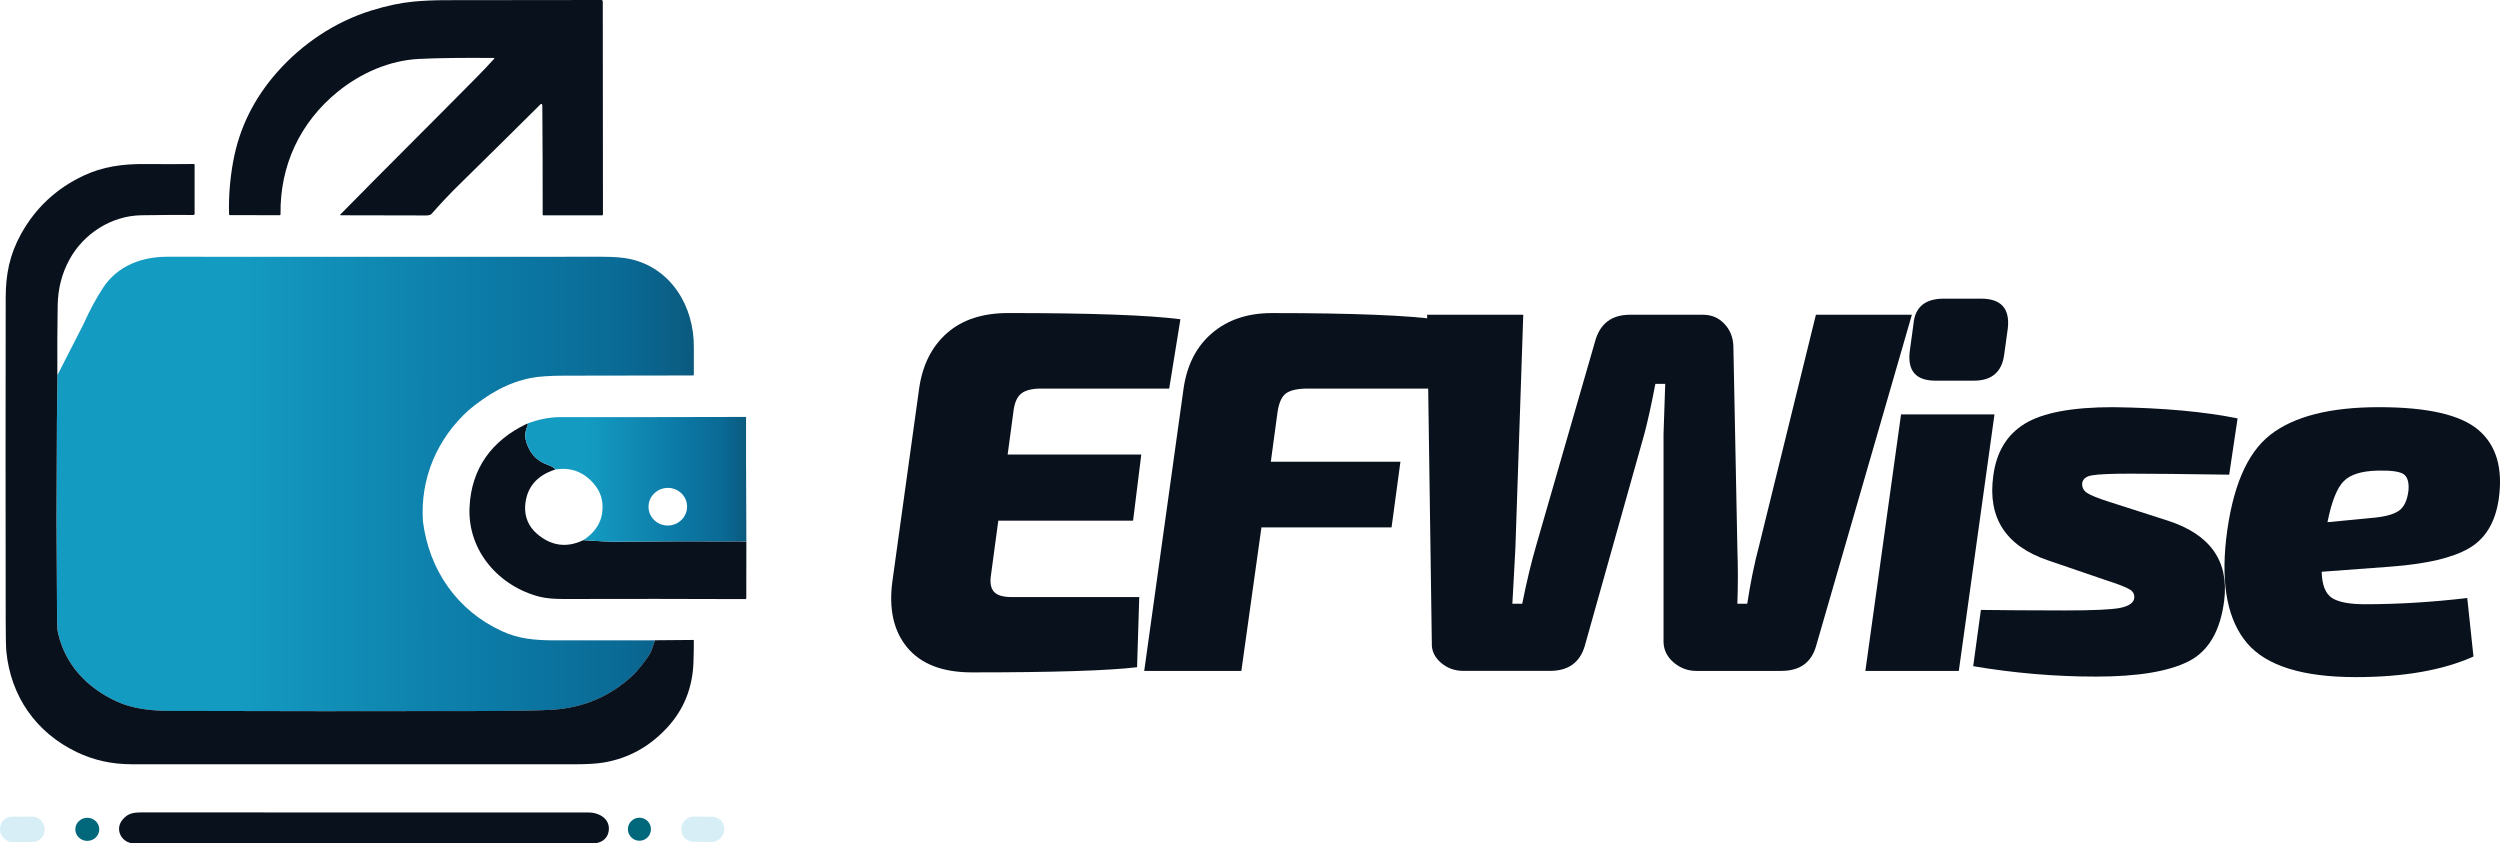 <svg xmlns="http://www.w3.org/2000/svg" xmlns:xlink="http://www.w3.org/1999/xlink" id="Warstwa_1" data-name="Warstwa 1" viewBox="137.73 377.79 724.51 244.42">
  <defs>
    <style>
      .cls-1 {
        fill: #09111d;
      }

      .cls-1, .cls-2, .cls-3, .cls-4, .cls-5 {
        stroke-width: 0px;
      }

      .cls-2 {
        fill: #d8eef7;
      }

      .cls-3 {
        fill: #01677b;
      }

      .cls-4 {
        fill: url(#Gradient_bez_nazwy_7-2);
      }

      .cls-5 {
        fill: url(#Gradient_bez_nazwy_7);
      }
    </style>
    <linearGradient id="Gradient_bez_nazwy_7" data-name="Gradient bez nazwy 7" x1="154.1" y1="518.04" x2="338.81" y2="518.04" gradientUnits="userSpaceOnUse">
      <stop offset="0" stop-color="#149bc2"/>
      <stop offset="0" stop-color="#149bc2"/>
      <stop offset=".28" stop-color="#149bc2"/>
      <stop offset=".67" stop-color="#0c7ba7"/>
      <stop offset=".89" stop-color="#0a6a95"/>
      <stop offset="1" stop-color="#0b5a7f"/>
    </linearGradient>
    <linearGradient id="Gradient_bez_nazwy_7-2" data-name="Gradient bez nazwy 7" x1="289.93" y1="516.7" x2="354.02" y2="516.7" xlink:href="#Gradient_bez_nazwy_7"/>
  </defs>
  <path class="cls-5" d="M338.81,478.49v7.88c0,.13-.11.23-.24.23-12.17,0-24.62.02-37.36.06-4.15.01-7.3.23-9.46.64-7.01,1.35-12.64,4.75-18.16,9.31-9.17,8.3-14.12,19.81-13.29,32.28,1.77,14.07,9.92,25.86,22.83,31.78,4.96,2.28,9.47,2.69,15.55,2.7,9.69.02,19.32.01,28.9-.01-.66,2.03-1.17,3.35-1.53,3.97-.39.66-1.2,1.79-2.44,3.4-.94,1.22-1.87,2.25-2.8,3.09-6.42,5.85-14,9.06-22.74,9.65-3.65.24-10.96.38-21.92.4-30.14.07-59.85.05-89.15-.04-5.47-.02-10.96-.59-15.72-2.85-8.37-3.97-14.59-10.48-16.71-19.65-.18-.78-.28-1.94-.29-3.48-.08-9.73-.14-19.48-.17-29.26l.12-28.47.14-13.61,7.5-14.67c1.86-4.15,3.8-7.74,5.82-10.78,4.06-6.1,10.91-8.86,18.47-8.86,40.83.03,82.8.03,125.91,0,3.6,0,6.38.22,8.36.67,11.87,2.68,18.5,13.77,18.38,25.64Z"/>
  <path class="cls-1" d="M280.88,394.59c-8.96-.08-16.21,0-21.75.28-8.46.42-16.78,4.03-23.53,9.51-10.92,8.87-16.77,21.39-16.57,35.46,0,.22-.1.32-.32.32l-14.39-.03c-.13,0-.19-.06-.2-.19-.16-5,.23-10.12,1.19-15.37,1.76-9.67,6.05-18.34,12.86-26,7.14-8.03,16.53-14.43,27.17-17.73,4.42-1.37,8.47-2.23,12.17-2.58,2.9-.28,6.13-.42,9.71-.42,14.85,0,29.76-.02,44.74-.05.3,0,.46.15.46.46l.05,61.72c0,.12-.1.22-.23.22h-17.05c-.11,0-.19-.08-.19-.19.01-10.47-.02-20.94-.1-31.4,0-.23-.03-.41-.08-.53-.06-.17-.28-.22-.41-.09-8.23,8.18-16.08,15.93-23.56,23.27-2.67,2.62-5.35,5.46-8.05,8.51-.27.31-.8.47-1.56.47-8.29-.02-16.51-.04-24.68-.05-.27,0-.32-.1-.12-.3,12.76-13,25.97-26.07,39.18-39.45,2.02-2.04,3.79-3.92,5.33-5.63.12-.13.09-.2-.09-.2Z"/>
  <path class="cls-1" d="M154.36,486.49l-.14,13.61-.12,28.47c.03,9.78.09,19.53.17,29.26.01,1.54.11,2.69.29,3.48,2.12,9.17,8.34,15.69,16.71,19.65,4.76,2.25,10.25,2.83,15.72,2.85,29.29.1,59.01.11,89.15.04,10.96-.02,18.27-.16,21.92-.4,8.75-.59,16.33-3.8,22.74-9.65.92-.84,1.85-1.87,2.8-3.09,1.24-1.61,2.05-2.74,2.44-3.4.36-.62.87-1.94,1.53-3.97l11.06-.09c.1,0,.18.08.18.17,0,2.09-.04,4.18-.11,6.26-.24,7.44-2.8,13.79-7.68,19.04-5.09,5.48-11.17,8.82-18.25,10.04-2.03.35-4.87.52-8.52.52-42.33,0-85.15,0-128.47-.01-5.64,0-10.91-1.17-15.81-3.52-11.85-5.69-19.12-16.2-20.4-29.15-.12-1.24-.19-4.43-.19-9.58-.05-31.76-.05-62.7,0-92.83,0-6.97,1.16-12.62,4.44-18.57,4.17-7.54,10.19-13.18,18.06-16.89,5.6-2.64,11.28-3.46,18-3.4,5.04.04,9.7.04,13.95-.01.2,0,.3.1.3.29v14.12c-.01.24-.14.37-.38.36-4.69-.03-9.68,0-14.98.08-8.84.13-16.84,5.39-20.9,12.82-2.2,4.02-3.34,8.43-3.42,13.24-.11,6.58-.14,13.33-.1,20.24Z"/>
  <path class="cls-1" d="M290.39,500.61c.27.1.39.2.34.31-.68,1.39-.92,2.74-.72,4.04.89,3.85,3.08,6.38,6.59,7.61,1.21.42,1.89.85,2.04,1.29-5.4,1.74-8.31,5.22-8.71,10.42-.25,3.24,1.01,6.14,3.41,8.2,4.13,3.54,8.6,4.16,13.43,1.85,4.68.31,7.61.47,8.81.45,12.8-.13,25.62-.15,38.45-.08l-.02,16.44c0,.18-.09.27-.27.27-17.03-.07-34.57-.08-52.6-.03-2.86,0-5.14-.2-6.84-.61-11.7-2.89-21.01-13.1-20.5-25.82.46-11.41,6.52-19.56,16.62-24.35Z"/>
  <path class="cls-1" d="M176.63,622.21c-3.59,0-5.78-3.96-3.41-6.84,1.56-1.91,3.12-2.14,5.7-2.14,43.51,0,86.62,0,129.34.02,3.21,0,6.47,1.92,5.85,5.53-.38,2.19-2.29,3.41-4.42,3.41-43.97-.01-88.32-.01-133.06,0Z"/>
  <rect class="cls-2" x="137.74" y="614.46" width="12.91" height="7.36" rx="3.47" ry="3.47" transform="translate(-1.08 .25) rotate(-.1)"/>
  <rect class="cls-2" x="337.75" y="611.92" width="7.31" height="12.39" rx="3.44" ry="3.44" transform="translate(-280.84 951.94) rotate(-89.3)"/>
  <path class="cls-4" d="M353.94,513.01v-14.24c0-.1-.06-.15-.16-.15-17.84.05-35.69.07-53.55.05-3.22,0-6.5.64-9.84,1.94.27.1.39.2.34.31-.68,1.39-.92,2.74-.72,4.04.89,3.85,3.08,6.38,6.59,7.61,1.21.42,1.89.85,2.04,1.29,4.68-.75,8.53.77,11.54,4.57,1.53,1.92,2.25,4.16,2.17,6.71-.12,3.8-1.98,6.87-5.58,9.19,4.68.31,7.61.47,8.81.45,12.8-.13,25.62-.15,38.45-.08l-.08-21.69ZM331.81,530.06c-3.07.31-5.81-1.87-6.11-4.86-.31-3,1.94-5.68,5.01-5.99,3.07-.31,5.81,1.87,6.11,4.86.31,3-1.94,5.68-5.01,5.99Z"/>
  <circle class="cls-3" cx="323.04" cy="618.1" r="3.34"/>
  <ellipse class="cls-3" cx="163.03" cy="618.13" rx="3.47" ry="3.35" transform="translate(-5.39 1.45) rotate(-.5)"/>
  <g>
    <path class="cls-1" d="M476.57,490.4h-37.12c-2.69,0-4.63.51-5.82,1.5-1.2.97-1.94,2.75-2.23,5.34l-1.65,12.28h38.73l-2.38,19.17h-39.06l-2.09,15.53c-.39,2.31-.12,3.98.82,5.05.93,1.04,2.64,1.55,5.14,1.55h36.98l-.63,20.33c-8.48,1.01-24.43,1.5-47.85,1.5-8.48,0-14.73-2.39-18.73-7.18-3.98-4.78-5.42-11.21-4.32-19.27l7.76-55.95c.99-6.79,3.7-12.11,8.1-15.97,4.39-3.85,10.29-5.77,17.66-5.77,24.13,0,40.78.61,49.94,1.8l-3.25,20.09Z"/>
    <path class="cls-1" d="M552.08,490.4h-35.28c-3.01,0-5.14.47-6.41,1.41-1.24.95-2.04,2.75-2.43,5.44l-1.94,14.36h37.56l-2.57,19.02h-37.71l-5.82,41.59h-28.15l11.4-81.82c.99-6.89,3.76-12.25,8.3-16.11,4.53-3.85,10.29-5.77,17.28-5.77,23.65,0,39.95.67,48.92,1.99l-3.15,19.9Z"/>
    <path class="cls-1" d="M691.8,469l-27.81,96.18c-1.4,4.7-4.74,7.04-10.05,7.04h-24.65c-2.4,0-4.55-.79-6.45-2.38-1.92-1.61-2.91-3.57-3.01-5.87v-60.42c.32-9.18.49-14.02.49-14.51h-2.86c-1.1,5.8-2.16,10.58-3.15,14.36l-17.32,61.63c-1.43,4.79-4.78,7.18-10.05,7.18h-25.14c-2.5,0-4.66-.79-6.5-2.38-1.84-1.61-2.72-3.51-2.62-5.68l-1.36-95.16h27.86l-2.28,67.6c-.1,1.82-.24,4.55-.44,8.2-.19,3.63-.34,6.28-.44,7.96h2.86c1.29-6.47,2.68-12.24,4.17-17.32l16.89-58.52c1.38-5.27,4.78-7.91,10.19-7.91h21.11c2.49,0,4.54.86,6.16,2.57,1.65,1.69,2.54,3.82,2.67,6.41l1.16,58.77c.19,5.41.19,10.75,0,16.01h2.86c.9-5.98,2.05-11.61,3.45-16.89l16.45-66.87h27.81Z"/>
    <path class="cls-1" d="M701.08,464.34h10.77c5.79,0,8.37,2.85,7.76,8.54l-1.07,7.76c-.68,4.99-3.62,7.47-8.78,7.47h-11.11c-5.67,0-8.15-2.83-7.47-8.49l1.07-7.81c.39-4.97,3.32-7.47,8.83-7.47ZM705.4,572.22h-27.08l10.34-74.34h27.08l-10.34,74.34Z"/>
    <path class="cls-1" d="M747.86,545.87l-16.6-5.68c-12.27-4.17-17.55-12.34-15.87-24.51.9-6.89,3.94-11.91,9.12-15.09,5.2-3.2,13.75-4.8,25.62-4.8,14.36.19,26.37,1.29,36.06,3.25l-2.43,16.31c-12.94-.19-22.52-.29-28.73-.29-5.67,0-9.35.17-11.06.49-1.69.29-2.62,1.04-2.81,2.23-.1,1.2.36,2.16,1.41,2.86,1.03.68,3.11,1.53,6.21,2.52l17.23,5.53c12.25,3.98,17.69,11.67,16.31,23.05-1.1,8.87-4.55,14.78-10.34,17.71-5.8,2.94-14.73,4.42-26.79,4.42s-23.66-1.01-35.62-3.01l2.23-16.31c1.19,0,4.78.04,10.77.1,5.98.04,10.53.05,13.64.05,8.08,0,13.39-.24,15.92-.73,2.55-.51,3.93-1.47,4.12-2.86.1-1.09-.36-1.94-1.36-2.52-.97-.61-3.32-1.52-7.04-2.72Z"/>
    <path class="cls-1" d="M852.75,551.11l1.8,16.94c-8.87,3.98-20.24,5.97-34.12,5.97-15.37,0-25.85-3.26-31.45-9.8-5.57-6.53-7.61-16.57-6.11-30.14,1.71-14.87,5.98-24.97,12.81-30.28,6.82-5.34,17.32-8.01,31.49-8.01s23.69,2.22,28.87,6.65c5.17,4.44,7.11,11.14,5.82,20.09-1.01,6.7-3.88,11.43-8.64,14.17-4.73,2.75-12.22,4.51-22.47,5.29l-20.19,1.5c.1,3.79,1.08,6.31,2.96,7.57,1.9,1.24,5.11,1.84,9.61,1.84,9.44,0,19.31-.59,29.6-1.8ZM812.23,529.13l12.52-1.21c3.71-.29,6.38-.95,8.01-1.99,1.65-1.07,2.63-3.08,2.96-6.07.19-2.39-.32-3.96-1.5-4.71-1.2-.74-3.69-1.07-7.47-.97-4.6.1-7.86,1.12-9.8,3.06-1.94,1.94-3.52,5.91-4.71,11.89Z"/>
  </g>
</svg>